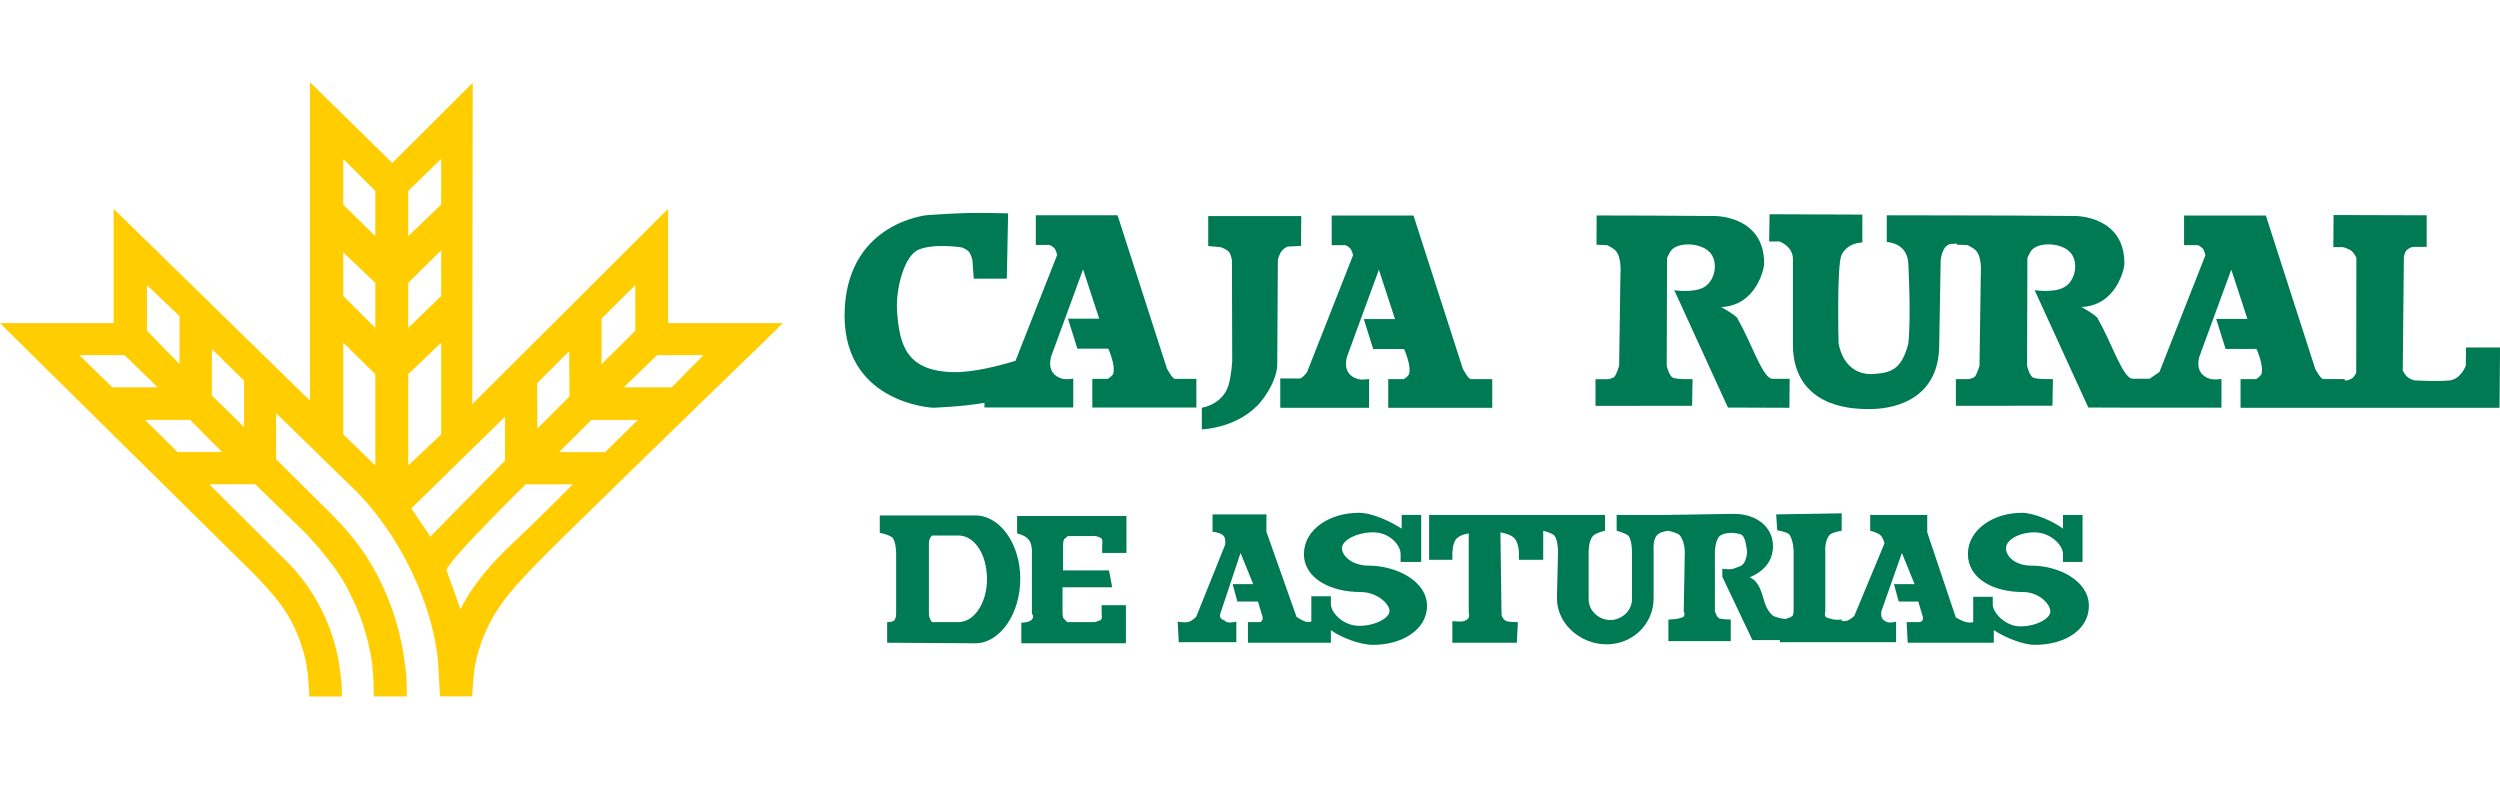 <?xml version="1.0" encoding="UTF-8"?>
<svg xmlns="http://www.w3.org/2000/svg" viewBox="0 0 152 48" fill="none">
  <g clip-path="url(#clip0_3636_1420)">
    <path d="M47.6 19.645H40.621V12.698L28.715 24.572L28.741 5.029L23.85 9.907L18.849 5V24.366L6.911 12.698V19.648H0L15.506 34.961C16.79 36.329 17.979 37.524 18.599 40.209C18.599 40.209 18.782 41.253 18.804 42.348H20.782C20.824 41.568 20.599 40.251 20.599 40.251C20.224 37.993 19.048 35.674 17.304 34.011L12.721 29.444H15.519L18.425 32.267C18.945 32.771 19.803 33.767 20.416 34.627C21.033 35.491 21.322 36.185 21.322 36.185C21.977 37.45 22.395 38.851 22.613 40.222C22.613 40.222 22.719 41.079 22.729 42.345H24.72C24.778 41.301 24.601 40.232 24.601 40.232C24.299 37.881 23.403 35.417 21.977 33.394C21.444 32.639 20.856 31.981 20.233 31.342L16.787 27.925V25.118L21.788 29.999C23.265 31.55 24.453 33.397 25.327 35.401C26.005 36.965 26.489 38.619 26.637 40.254L26.75 42.342H28.706C28.706 42.342 28.779 40.935 28.895 40.383C29.036 39.702 29.184 39.258 29.396 38.706C30.446 36.172 31.785 35.058 38.424 28.567C42.374 24.703 46.764 20.486 47.606 19.639L47.6 19.645ZM8.935 17.329L10.916 19.218V22.14L8.935 20.111V17.329ZM7.573 21.591L9.59 23.55H6.828L4.817 21.591H7.573ZM10.794 27.485L8.813 25.529H11.555L13.505 27.485H10.791H10.794ZM14.841 25.969L12.882 24.048V21.222L14.841 23.142V25.965V25.969ZM42.769 21.591L40.839 23.55H37.923L39.956 21.591H42.769ZM38.626 17.333V20.111L36.577 22.14V19.366L38.626 17.333ZM34.608 21.347L34.621 24.106L32.669 26.059L32.656 23.3L34.608 21.347ZM24.82 17.201L26.823 15.216V17.997L24.82 19.934V17.201ZM26.823 9.663V12.441L24.82 14.355V11.603L26.823 9.66V9.663ZM20.869 9.663L22.819 11.606V14.362L20.869 12.445V9.663ZM22.819 19.934L20.869 17.997V15.341L22.819 17.201V19.934ZM20.869 26.412V20.833L22.819 22.751V28.3L20.869 26.412ZM24.82 22.751L26.823 20.833V26.412L24.82 28.3V22.751ZM26.168 32.626L25.006 30.911L30.706 25.336V28.008L26.168 32.626ZM31.191 33.009C28.67 35.353 28.005 37.065 27.999 37.049L27.148 34.672C27.164 34.158 31.959 29.447 31.959 29.447H34.824C34.824 29.447 32.64 31.663 31.188 33.012L31.191 33.009ZM36.796 27.488H33.995L35.957 25.532H38.777L36.792 27.488H36.796Z" fill="#FFCD00"></path>
    <path d="M67.354 23.037H66.413V24.777H72.74V23.037H71.446C71.272 23.037 70.948 22.404 70.948 22.404L67.948 13.09H62.977V14.892H63.825C63.825 14.892 64.024 14.991 64.111 15.097C64.213 15.219 64.274 15.505 64.274 15.505L61.74 21.941C60.825 22.218 59.12 22.674 57.864 22.625C55.041 22.52 54.694 20.885 54.543 18.964C54.437 17.631 54.964 15.544 55.85 15.178C56.82 14.776 58.49 15.046 58.49 15.046C58.49 15.046 58.76 15.152 58.885 15.28C59.039 15.444 59.123 15.804 59.123 15.804L59.203 16.941H61.214L61.294 12.971C61.294 12.971 59.81 12.933 58.863 12.952C57.889 12.971 56.367 13.081 56.367 13.081C56.367 13.081 51.688 13.511 51.367 18.653C51.001 24.523 56.717 24.79 56.717 24.79C56.717 24.79 58.529 24.732 59.855 24.491V24.774H65.254V23.02C65.254 23.02 64.823 23.098 64.567 23.02C63.507 22.709 63.934 21.604 63.934 21.604L65.851 16.379L66.831 19.375H64.933L65.504 21.2H67.383C67.383 21.2 67.833 22.176 67.688 22.709C67.65 22.854 67.361 23.037 67.361 23.037H67.354Z" fill="#007A53"></path>
    <path d="M76.71 24.357C77.137 23.82 77.654 22.937 77.657 22.121L77.693 15.781C77.693 15.781 77.789 15.418 77.943 15.245C78.055 15.12 78.139 15.059 78.293 14.991L79.099 14.953L79.118 13.138H73.46V14.959L74.221 15.03C74.221 15.03 74.571 15.142 74.715 15.312C74.853 15.476 74.902 15.83 74.902 15.83L74.918 21.977C74.918 21.977 74.863 22.892 74.686 23.444C74.317 24.613 73.071 24.79 73.071 24.79V26.107C73.071 26.107 75.364 26.043 76.713 24.36L76.71 24.357Z" fill="#007A53"></path>
    <path d="M85.346 23.052H84.405V24.793H90.728V23.052H89.437C89.264 23.052 88.94 22.42 88.94 22.42L85.94 13.106H80.968V14.908H81.816C81.816 14.908 82.015 15.007 82.102 15.113C82.205 15.235 82.266 15.521 82.266 15.521L79.469 22.625C79.469 22.625 79.183 23.014 79.019 23.014L77.84 23.008V24.796H83.239V23.043C83.239 23.043 82.809 23.12 82.552 23.043C81.492 22.731 81.919 21.627 81.919 21.627L83.836 16.401L84.816 19.398H82.918L83.49 21.222H85.368C85.368 21.222 85.818 22.198 85.673 22.731C85.635 22.876 85.346 23.059 85.346 23.059V23.052Z" fill="#007A53"></path>
    <path d="M103.524 17.503C102.869 17.814 101.796 17.644 101.796 17.644L105.059 24.78L108.797 24.793L108.81 23.03H107.766C107.166 23.03 106.459 20.756 105.663 19.42C105.692 19.237 104.645 18.669 104.645 18.669C106.79 18.576 107.252 16.331 107.259 16.055C107.297 13.116 104.275 13.135 104.275 13.135L100.521 13.109L97.075 13.1L97.068 14.879L97.724 14.908C97.724 14.908 98.064 15.069 98.225 15.236C98.616 15.64 98.523 16.645 98.523 16.645L98.443 22.243C98.443 22.243 98.34 22.6 98.199 22.857C98.115 23.011 97.762 23.056 97.762 23.056H97.007V24.678L102.878 24.671L102.907 23.049C102.907 23.049 101.995 23.085 101.712 22.963C101.478 22.863 101.337 22.24 101.337 22.24L101.356 15.695C101.356 15.695 101.497 15.313 101.683 15.146C102.152 14.728 103.354 14.767 103.909 15.293C104.513 15.862 104.317 17.127 103.524 17.503Z" fill="#007A53"></path>
    <path d="M137.166 23.053H136.225V24.793H151.971L152.003 21.126H149.935L149.919 22.24C149.919 22.24 149.614 23.069 148.914 23.133C148.075 23.21 146.759 23.123 146.759 23.123C146.759 23.123 146.489 23.03 146.354 22.911C146.216 22.789 146.087 22.519 146.087 22.519L146.155 15.63C146.155 15.63 146.209 15.348 146.287 15.255C146.37 15.158 146.534 15.03 146.733 15.011H147.542V13.09L141.88 13.074L141.867 15.027H142.455C142.455 15.027 142.837 15.123 143.011 15.287C143.142 15.412 143.268 15.675 143.268 15.675L143.258 22.667C143.258 22.667 143.158 22.882 143.046 22.976C142.94 23.062 142.728 23.123 142.728 23.123L142.555 23.13V23.049H141.26C141.087 23.049 140.763 22.417 140.763 22.417L137.763 13.103H132.791V14.905H133.639C133.639 14.905 133.838 15.004 133.925 15.11C134.028 15.232 134.089 15.518 134.089 15.518L131.291 22.622C131.291 22.622 130.977 22.828 130.697 23.027H129.666C129.066 23.027 128.359 20.753 127.563 19.417C127.592 19.234 126.548 18.666 126.548 18.666C128.693 18.572 129.156 16.327 129.162 16.051C129.201 13.113 126.179 13.132 126.179 13.132L122.424 13.106L118.978 13.097L114.716 13.09V14.715C114.716 14.715 115.953 14.738 116.023 16C116.023 16 116.206 19.26 116.023 20.907C115.606 22.487 114.964 22.664 113.913 22.738C112.995 22.805 112.063 22.317 111.787 20.885C111.787 20.885 111.665 16.093 111.97 15.499C111.97 15.499 112.243 14.786 113.232 14.741V13.048L107.59 13.026L107.564 14.683H108.184C108.184 14.683 108.939 14.927 109.009 15.663C109.009 15.663 109.009 20.461 109.009 20.888C108.984 23.502 110.689 24.909 113.711 24.873C115.677 24.851 117.857 23.955 117.902 21.068L117.992 15.842C117.992 15.842 118.06 14.901 118.615 14.831L118.978 14.812V14.876L119.633 14.905C119.633 14.905 119.97 15.065 120.134 15.232C120.526 15.637 120.433 16.642 120.433 16.642L120.353 22.24C120.353 22.24 120.25 22.596 120.109 22.853C120.025 23.008 119.672 23.053 119.672 23.053H118.917V24.674L124.788 24.668L124.817 23.046C124.817 23.046 123.905 23.081 123.622 22.959C123.388 22.86 123.246 22.237 123.246 22.237L123.266 15.691C123.266 15.691 123.407 15.309 123.593 15.142C124.062 14.725 125.263 14.763 125.819 15.29C126.423 15.858 126.224 17.124 125.433 17.5C124.778 17.811 123.706 17.641 123.706 17.641L126.969 24.777L129.67 24.787H135.065V23.037C135.065 23.037 134.635 23.114 134.378 23.037C133.318 22.725 133.745 21.62 133.745 21.62L135.663 16.395L136.642 19.391H134.744L135.316 21.215H137.194C137.194 21.215 137.644 22.192 137.5 22.725C137.461 22.869 137.172 23.053 137.172 23.053H137.166Z" fill="#007A53"></path>
    <path d="M83.197 34.39C82.234 34.39 81.591 33.812 81.591 33.33C81.591 32.848 82.491 32.366 83.486 32.366C84.482 32.366 85.156 33.137 85.156 33.683V34.165H86.409V31.306H85.221V32.142C84.578 31.724 83.454 31.178 82.619 31.178C80.82 31.178 79.279 32.206 79.279 33.683C79.279 35.16 80.885 35.995 82.715 35.995C83.711 35.995 84.482 36.702 84.482 37.152C84.482 37.569 83.615 38.051 82.651 38.051C81.623 38.051 80.917 37.216 80.917 36.734V36.252H79.729V37.794C79.6 37.826 79.472 37.826 79.375 37.794C79.15 37.73 78.829 37.505 78.829 37.505L76.999 32.334V31.274H73.723V32.334C73.723 32.334 74.269 32.366 74.429 32.623C74.526 32.784 74.494 33.105 74.494 33.105L72.727 37.505C72.727 37.505 72.502 37.73 72.31 37.794C72.053 37.89 71.603 37.794 71.603 37.794L71.667 39.047H75.168V37.794C75.168 37.794 74.59 37.955 74.462 37.73C74.354 37.687 74.279 37.644 74.237 37.601C74.14 37.473 74.172 37.344 74.237 37.184L75.425 33.619L76.196 35.514H74.943L75.232 36.574H76.485L76.774 37.537C76.774 37.537 76.774 37.698 76.71 37.762C76.677 37.826 76.517 37.826 76.517 37.826H75.875V39.079H80.917V38.308C81.463 38.725 82.651 39.207 83.486 39.207C85.221 39.207 86.762 38.308 86.762 36.831C86.762 35.353 84.931 34.39 83.197 34.39Z" fill="#007A53"></path>
    <path d="M123.503 34.39C122.508 34.39 121.962 33.812 121.962 33.33C121.962 32.848 122.733 32.366 123.696 32.366C124.66 32.366 125.43 33.137 125.43 33.683V34.165H126.619V31.306H125.43V32.142C124.884 31.724 123.696 31.178 122.925 31.178C121.191 31.178 119.649 32.206 119.649 33.683C119.649 35.16 121.159 35.995 122.989 35.995C123.953 35.995 124.66 36.702 124.66 37.184C124.66 37.601 123.824 38.083 122.829 38.083C121.93 38.083 121.159 37.248 121.159 36.766V36.285H119.971V37.826C119.842 37.858 119.681 37.858 119.553 37.826C119.264 37.762 118.911 37.537 118.911 37.537L117.176 32.366V31.306H113.708V32.27C113.708 32.27 114.157 32.366 114.35 32.559C114.511 32.72 114.575 33.041 114.575 33.041L112.744 37.441C112.744 37.441 112.52 37.666 112.327 37.73C112.231 37.762 112.102 37.762 111.974 37.762V37.666C111.974 37.666 111.556 37.73 111.267 37.601C111.203 37.601 111.042 37.569 110.978 37.473C110.946 37.377 110.946 37.28 110.978 37.184V33.555C110.978 33.555 110.914 32.848 111.267 32.495C111.492 32.334 111.974 32.27 111.974 32.27V31.21L107.991 31.274L108.055 32.238C108.055 32.238 108.569 32.334 108.762 32.463C109.051 32.816 109.051 33.523 109.051 33.523V37.12C109.051 37.12 109.051 37.377 108.987 37.441C108.89 37.505 108.826 37.569 108.698 37.569C108.666 37.601 108.633 37.633 108.569 37.633C108.473 37.633 108.312 37.601 108.152 37.569C107.927 37.505 107.798 37.441 107.798 37.441C107.092 36.831 107.317 35.931 106.674 35.289C106.61 35.225 106.385 35.096 106.385 35.096C107.252 34.743 107.798 34.101 107.798 33.201C107.798 32.077 106.835 31.242 105.422 31.242L101.375 31.306H98.292V32.27C98.292 32.27 98.71 32.366 98.999 32.559C99.223 32.816 99.223 33.523 99.223 33.523V36.445C99.223 37.152 98.581 37.698 97.907 37.698C97.232 37.698 96.59 37.152 96.59 36.445V33.523C96.59 33.523 96.59 32.816 96.879 32.559C97.104 32.366 97.585 32.27 97.585 32.27V31.306H86.891V34.036H88.304V33.683C88.304 33.683 88.304 32.912 88.593 32.72C88.818 32.495 89.299 32.431 89.299 32.431V37.248C89.332 37.377 89.332 37.441 89.299 37.537C89.235 37.698 89.139 37.698 89.01 37.762C88.786 37.826 88.304 37.762 88.304 37.762V39.079H92.222L92.286 37.826C92.286 37.826 91.772 37.826 91.58 37.762C91.419 37.666 91.419 37.633 91.355 37.537C91.291 37.441 91.291 37.377 91.291 37.248L91.226 32.366C91.226 32.366 91.772 32.463 91.997 32.655C92.35 32.912 92.35 33.619 92.35 33.619V34.036H93.828V32.276C93.94 32.299 94.338 32.395 94.502 32.559C94.727 32.816 94.727 33.523 94.727 33.523L94.663 36.381C94.663 37.922 96.076 39.175 97.682 39.175C99.288 39.175 100.54 37.922 100.54 36.381V33.523C100.54 33.523 100.476 32.848 100.733 32.559C100.893 32.366 101.183 32.302 101.439 32.27C101.439 32.27 101.857 32.366 102.082 32.495C102.435 32.848 102.435 33.555 102.435 33.555L102.371 37.184C102.435 37.28 102.435 37.377 102.371 37.473C102.307 37.569 102.21 37.537 102.082 37.601C101.793 37.666 101.439 37.666 101.439 37.666V38.982H105.229V37.666C105.229 37.666 104.747 37.666 104.523 37.601L104.394 37.473L104.266 37.184V33.555C104.266 33.555 104.266 32.88 104.555 32.591C104.78 32.398 105.261 32.398 105.261 32.398C105.261 32.398 105.679 32.398 105.904 32.527C106.128 32.688 106.193 33.298 106.225 33.555C106.225 33.651 106.161 34.069 106.032 34.229C105.904 34.422 105.743 34.454 105.55 34.518C105.261 34.647 105.036 34.614 104.715 34.582V35.064L106.546 38.918H108.216V39.047H115.282V37.794C115.282 37.794 114.8 37.955 114.575 37.73C114.447 37.666 114.479 37.666 114.447 37.601C114.35 37.473 114.382 37.344 114.382 37.184L115.635 33.619L116.406 35.514H115.153L115.442 36.574H116.63L116.919 37.537C116.919 37.537 116.919 37.698 116.855 37.762C116.791 37.826 116.63 37.826 116.63 37.826H115.924L115.988 39.079H121.223V38.308C121.833 38.725 122.957 39.207 123.728 39.207C125.527 39.207 127.004 38.308 127.004 36.831C127.004 35.353 125.238 34.39 123.503 34.39Z" fill="#007A53"></path>
    <path d="M59.303 31.339H53.49V32.398C53.49 32.398 54.036 32.495 54.261 32.688C54.485 32.944 54.485 33.651 54.485 33.651V37.28C54.485 37.409 54.485 37.505 54.421 37.633C54.389 37.698 54.357 37.762 54.293 37.762C54.228 37.826 53.939 37.826 53.939 37.826V39.079L59.303 39.111C60.78 39.111 62.033 37.344 62.033 35.193C62.033 33.041 60.78 31.339 59.303 31.339ZM58.275 37.826H56.669C56.669 37.826 56.541 37.666 56.541 37.601C56.477 37.505 56.477 37.312 56.477 37.312V33.041C56.477 33.041 56.477 32.816 56.541 32.752C56.541 32.688 56.669 32.559 56.669 32.559H58.275C59.239 32.559 60.009 33.683 60.009 35.225C60.009 36.638 59.239 37.826 58.275 37.826Z" fill="#007A53"></path>
    <path d="M61.84 32.431C61.84 32.431 62.257 32.527 62.45 32.719C62.803 32.977 62.739 33.683 62.739 33.683V37.312C62.835 37.408 62.835 37.569 62.739 37.666C62.675 37.73 62.578 37.794 62.514 37.794C62.386 37.858 62.097 37.858 62.097 37.858V39.111H68.456V36.798H66.978V37.344C66.978 37.344 67.043 37.633 66.914 37.698C66.786 37.762 66.561 37.826 66.561 37.826H64.891L64.666 37.601C64.602 37.537 64.602 37.248 64.602 37.248V35.706H67.621L67.428 34.679H64.634V33.137C64.634 33.137 64.634 32.912 64.698 32.784C64.794 32.72 64.923 32.591 64.923 32.591H66.593C66.593 32.591 66.818 32.623 66.946 32.719C67.075 32.816 67.011 33.137 67.011 33.137V33.619H68.488V31.371H61.84V32.431Z" fill="#007A53"></path>
  </g>
  <defs>
    <clipPath id="clip0_3636_1420">
      <rect width="152" height="37.348" fill="white" transform="translate(0 5)"></rect>
    </clipPath>
  </defs>
</svg>
